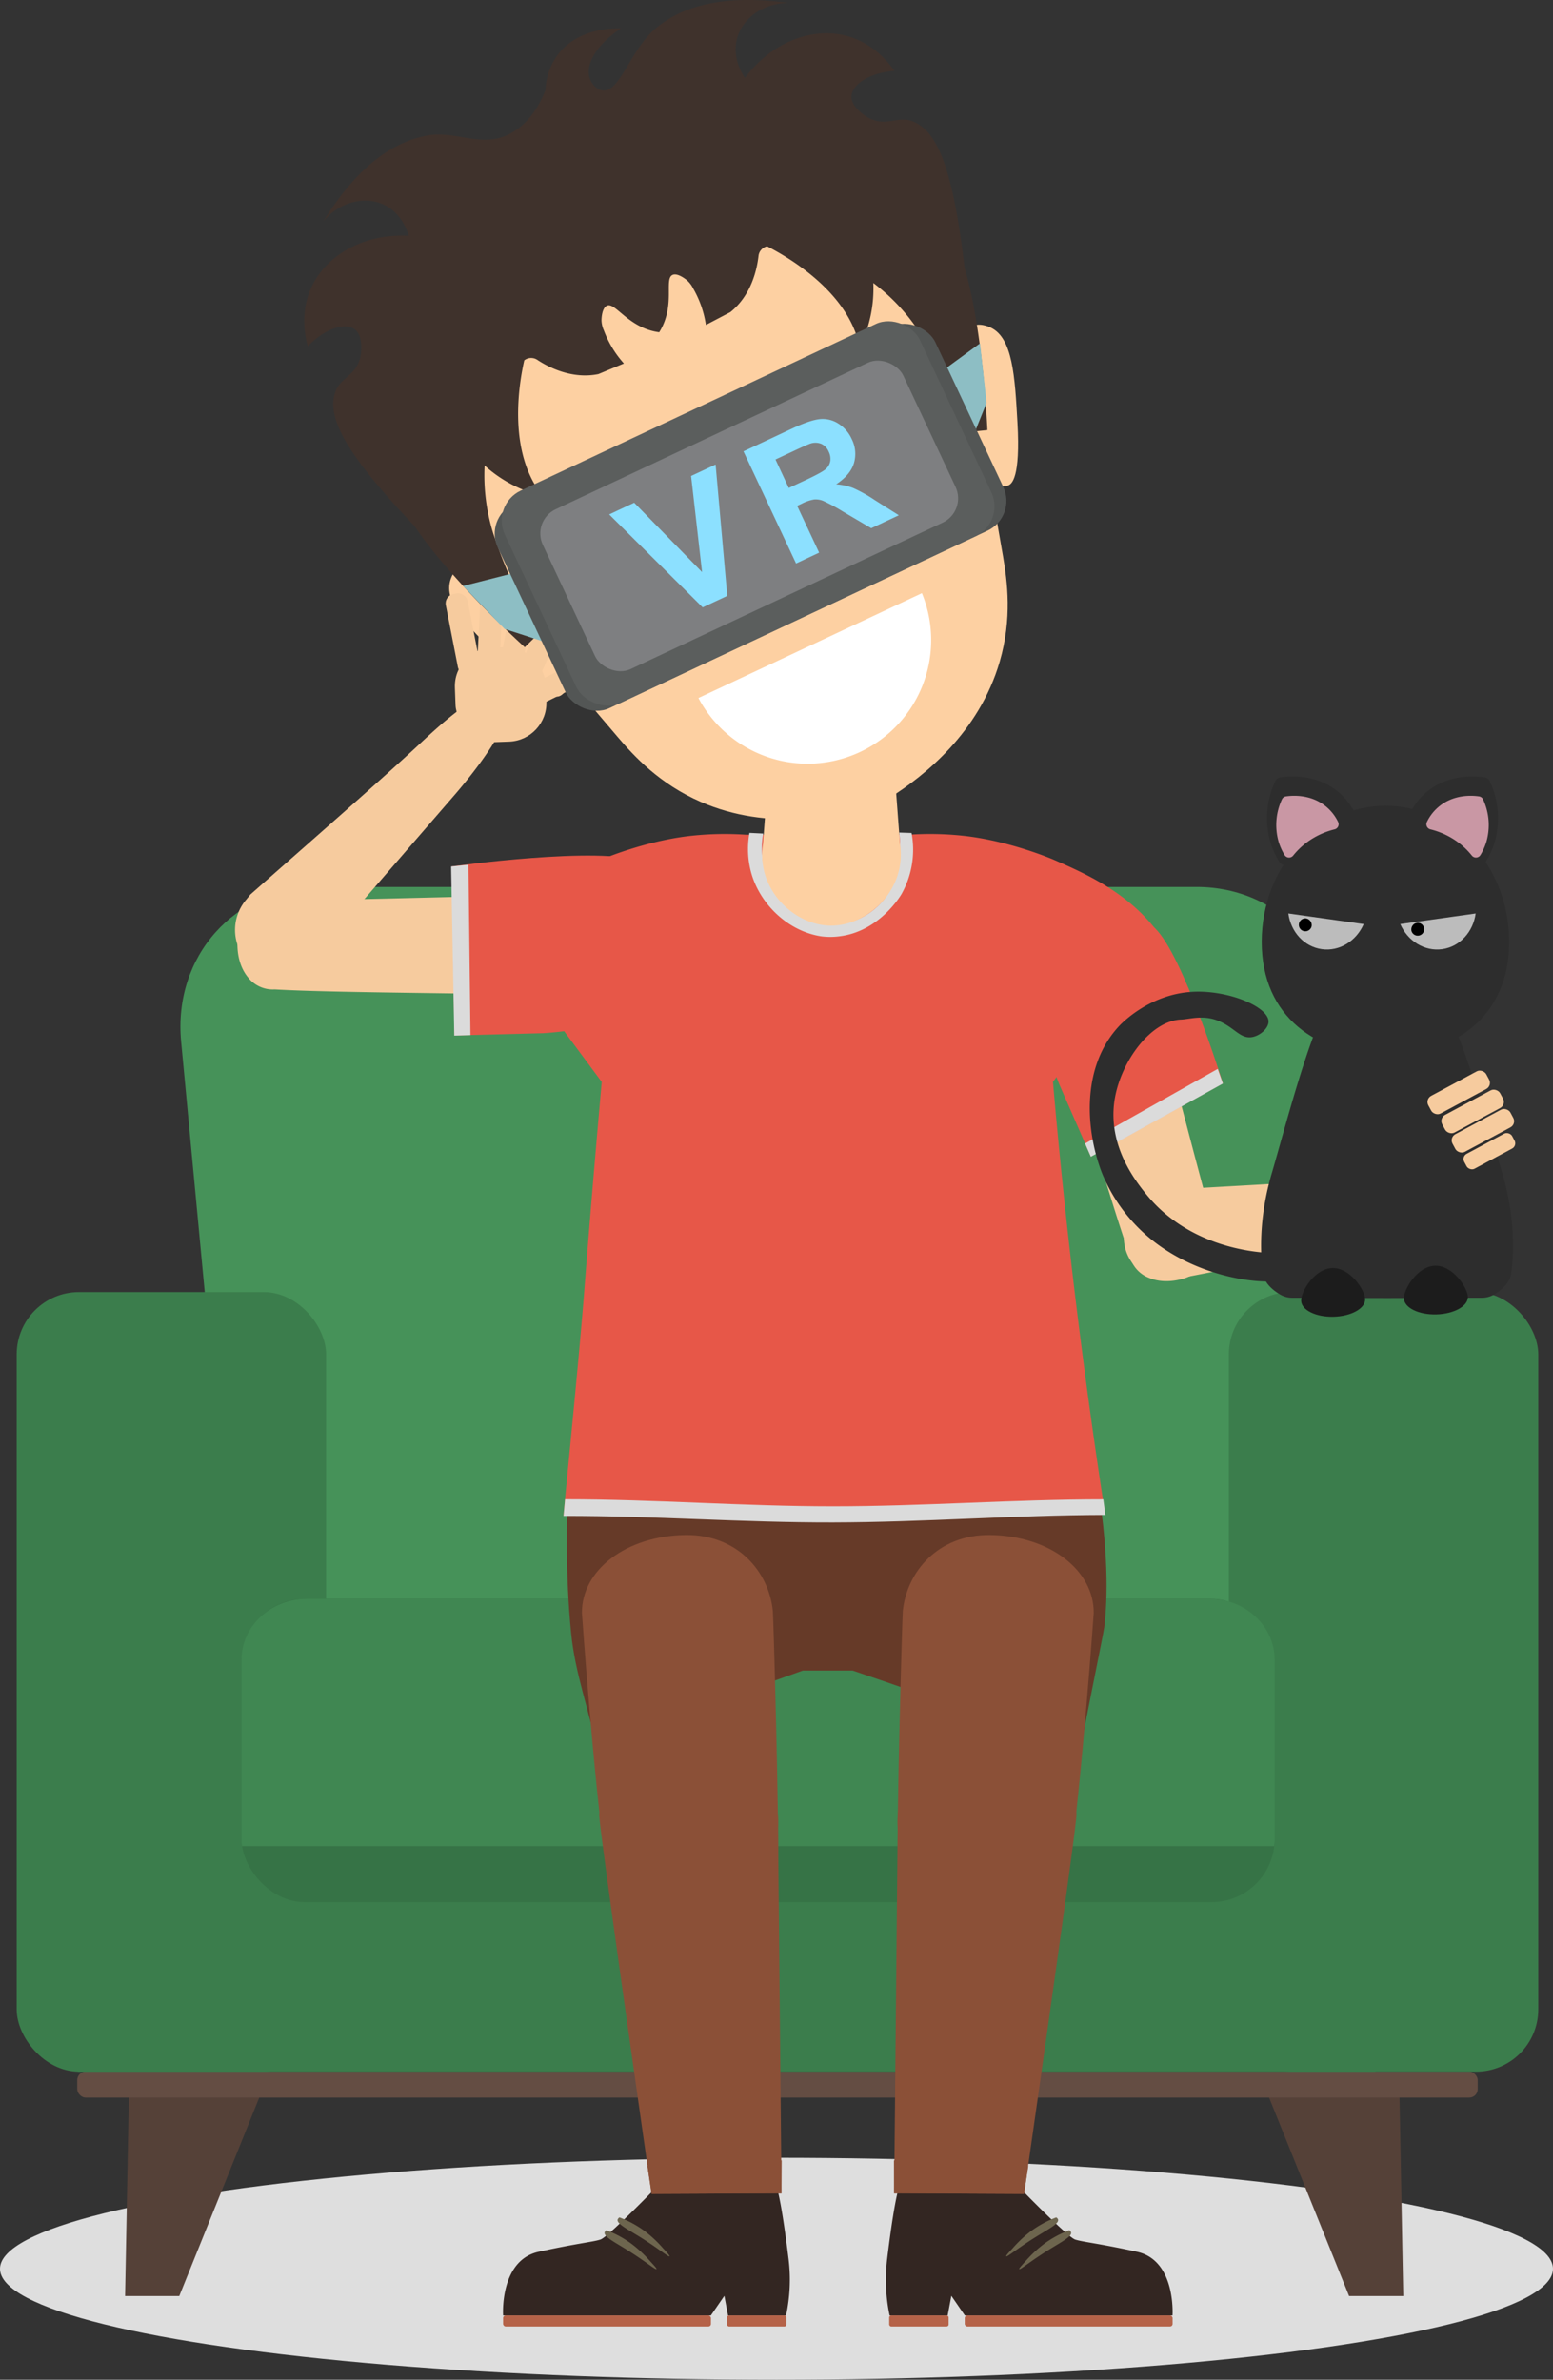 <svg xmlns="http://www.w3.org/2000/svg" viewBox="0 0 542.06 830.57"><rect x="0" y="0" width="542.06" height="830.57" fill="#333333" stroke="none"/><defs><style>.cls-1{isolation:isolate;}.cls-2{fill:#dedede;mix-blend-mode:screen;}.cls-3{fill:#554138;}.cls-4{fill:#644d43;}.cls-5{fill:#469259;}.cls-6{fill:#3b7d4c;}.cls-7{fill:#367346;}.cls-8{fill:#408752;}.cls-9{fill:#f6cb9e;}.cls-10{fill:#fdd0a2;}.cls-11{fill:#3f322c;}.cls-12{fill:#8dbec4;}.cls-13{fill:#535655;}.cls-14{fill:#5b5e5d;}.cls-15{fill:#7e7f81;}.cls-16{fill:#8ce0ff;}.cls-17{fill:#fff;}.cls-18{fill:#663a28;}.cls-19{fill:#e75748;}.cls-20{fill:#dbdbdb;}.cls-21{fill:#332622;}.cls-22{fill:#b56248;}.cls-23{fill:#6d654e;}.cls-24{fill:#8b5037;}.cls-25{fill:#2d2d2d;}.cls-26{fill:#c997a4;}.cls-27{fill:#1c1c1c;}.cls-28{fill:#bcbcbc;}</style></defs><g class="cls-1"><g id="Layer_1" data-name="Layer 1"><ellipse class="cls-2" cx="271.03" cy="791.83" rx="271.03" ry="38.73"/><path class="cls-3" d="M1819.74,831.19l-1.33,70.34h18.91q14.13-35,28.24-70.07Z" transform="translate(-1774.75 -100.18)"/><path class="cls-3" d="M2263.22,831.19l1.33,70.34h-18.91q-14.13-35-28.25-70.07Z" transform="translate(-1774.75 -100.18)"/><rect class="cls-4" x="26.96" y="723.04" width="488.82" height="9.04" rx="2.93"/><path class="cls-5" d="M2192.41,409.74H1886.29c-29.49,0-51.12,24.14-48.32,53.9l14.8,157c2.8,29.75,29,53.87,58.48,53.87l128.1,0,128.1,0c29.49,0,55.68-24.12,58.48-53.87l14.8-157C2243.53,433.88,2221.9,409.75,2192.41,409.74Z" transform="translate(-1774.75 -100.18)"/><rect class="cls-6" x="27.13" y="613.24" width="452.94" height="109.8"/><rect class="cls-6" x="5.82" y="450.95" width="108" height="272.09" rx="21.74"/><rect class="cls-6" x="428.92" y="450.95" width="108" height="272.09" rx="21.74"/><rect class="cls-7" x="84.29" y="558.01" width="360.62" height="105.86" rx="22.03"/><path class="cls-8" d="M2219.47,744.51c.05-.59.19-1.17.19-1.77V679.5c0-11.77-10.2-21.31-22.78-21.31H1881.82c-12.58,0-22.78,9.54-22.78,21.31v63.24c0,.6.14,1.18.19,1.77Z" transform="translate(-1774.75 -100.18)"/><path class="cls-9" d="M1857.67,428.5h0c-.07.87-.54,7.72,3.64,12.79a11,11,0,0,0,9.32,4.21c24.13,1.4,82.45,1.15,106.59,2.56,7.78.3,14.41-7.45,14.79-17.31h0c.38-9.86-5.62-18.1-13.4-18.4-24.13.16-82.45,2-106.58,2.15a11.46,11.46,0,0,0-10.54,4.27A18.48,18.48,0,0,0,1857.67,428.5Z" transform="translate(-1774.75 -100.18)"/><path class="cls-9" d="M2188.94,546.06h0c-.82.31-7.27,2.65-13.29.05a10.93,10.93,0,0,1-6.63-7.8c-8-22.81-23.91-78.92-31.94-101.73-2.44-7.39,3.17-15.9,12.54-19h0c9.37-3.09,19,.4,21.4,7.79,6.51,23.24,20.89,79.78,27.4,103a11.43,11.43,0,0,1-1.19,11.31A18.49,18.49,0,0,1,2188.94,546.06Z" transform="translate(-1774.75 -100.18)"/><path class="cls-10" d="M2109.52,222.33c0-.51.19-6.19,4-8.17,3-1.54,6.45.07,7,.34,7.71,3.6,8.46,17,9.36,33.2,1.08,19.31-2,21.39-3.21,21.9-2.05.89-4.58-.21-6.57-1.46Z" transform="translate(-1774.75 -100.18)"/><path class="cls-10" d="M1944.93,299.58c-.41-.32-4.89-3.81-8.87-2.11-3.1,1.32-4.07,5-4.23,5.62-2.15,8.23,7.7,17.38,19.56,28.41,14.17,13.17,17.75,12.11,18.9,11.53,2-1,2.76-3.66,3.07-6Q1959.14,318.32,1944.93,299.58Z" transform="translate(-1774.75 -100.18)"/><path class="cls-10" d="M2044.84,140.86c-8-3.41-41.32-16.21-74.38-.7s-44.52,49.34-47,57.68c-18.08,60.19,30.78,117.24,66.9,159.57,5.84,6.85,14.65,16.39,29,22.65,23.84,10.37,47.86,5.13,60.77.93l2.87-1,2.58-1.58c11.48-7.26,30.86-22.38,38.12-47.35,4.37-15.06,2.66-27.93,1.13-36.8C2115.35,239.46,2102.69,165.43,2044.84,140.86Z" transform="translate(-1774.75 -100.18)"/><rect class="cls-11" x="1965.34" y="278.01" width="46.47" height="11.54" rx="4.91" transform="translate(-1684.86 839.33) rotate(-27.17)"/><rect class="cls-11" x="2044.36" y="240.93" width="46.47" height="11.54" rx="4.91" transform="translate(-1678.57 816.84) rotate(-25.58)"/><rect class="cls-9" x="1933.63" y="326.13" width="31.74" height="33" rx="13.49" transform="translate(2135.44 513.74) rotate(177.91)"/><rect class="cls-9" x="1967.04" y="325.99" width="7.77" height="24.18" rx="3.3" transform="translate(766.23 2154.64) rotate(-116.3)"/><rect class="cls-9" x="1962.53" y="302.28" width="7.77" height="34.43" rx="3.3" transform="translate(1855.06 1315.65) rotate(-155.84)"/><rect class="cls-9" x="1952.16" y="298.24" width="7.77" height="36.51" rx="3.3" transform="translate(2047.35 882.75) rotate(-169.54)"/><rect class="cls-9" x="1942.17" y="298.29" width="7.77" height="34.43" rx="3.3" transform="translate(2098.58 630.34) rotate(-177.06)"/><rect class="cls-9" x="1932.4" y="307.28" width="7.77" height="28.62" rx="3.3" transform="translate(2123.56 166.12) rotate(168.96)"/><path class="cls-11" d="M2093.34,142.53c-5.37-2.12-9.57,2.34-16-1.56-.58-.35-5.56-3.44-5.39-7.23.18-4,6.13-8.15,15-8.82-2-2.89-7.32-9.6-16.41-12.13-12.39-3.45-26.71,2.3-35.77,14.6-.66-1-4.65-6.92-2.74-13.87,2-7.12,9.29-12.36,18-12.28-24.86-3.5-38.36,2.19-46.2,8.66-9.11,7.52-12.67,22.8-18.86,21.83-2.17-.33-3.7-2.43-4.3-4-1.84-4.82,2.23-12,10.83-17.63-.82-.06-15.51-.79-22.79,10.21a22.32,22.32,0,0,0-3.56,11.3c-2.05,5.17-5.73,11.81-12.56,15.33-9.83,5.08-18.75-1.36-28.84.56s-23,8.65-36.18,30c5.49-6.74,14.21-9,20.93-6,6.57,3,8.61,9.85,8.92,11-15.25-.89-28.82,6.45-34.08,18.19-3.87,8.6-2.1,17-1.16,20.36,6.21-6.43,13.2-8.36,16.4-5.93,3,2.29,2.22,8.1,2.12,8.76-1.13,7.46-7.25,7.84-9,13.33-2.86,8.73,3.57,21.18,27.74,46.58h0c12.95,19.3,38.48,42.28,38.48,42.28l5.23-5.15s-8.7-11.84-16.25-34.61a67.67,67.67,0,0,1-3-23.66,46.09,46.09,0,0,0,20.26,10.65c-12.24-15.18-8.36-38.85-6.42-47.36a3.88,3.88,0,0,1,4.5-.2c4,2.66,12.23,6.87,21.38,5l8.9-3.7a36.11,36.11,0,0,1-7-11.55,9.39,9.39,0,0,1-.82-3.41c0-1.3.27-4.35,1.81-5.17,2.82-1.5,7.06,7,16.94,9,.61.12,1.11.19,1.39.23.15-.24.41-.66.7-1.2,4.78-8.9,1-17.41,3.93-18.79,1.82-.87,4.92,1.73,5.13,1.91a9.5,9.5,0,0,1,2.1,2.81,36.13,36.13,0,0,1,4.44,12.72l8.54-4.48c7.29-5.84,9.28-14.82,9.82-19.63a3.87,3.87,0,0,1,3-3.34c7.78,4,28.47,16.09,32.32,35.2a46,46,0,0,0,4.75-22.39,67.75,67.75,0,0,1,16.26,17.46c12.69,20.35,16.25,34.62,16.25,34.62l7.3-.74s-1.36-34.32-7.94-56.61h0C2107.35,158.81,2101.88,145.91,2093.34,142.53Z" transform="translate(-1774.75 -100.18)"/><path class="cls-12" d="M1958.78,299q6.45,13.72,12.89,27.43l-20.81-6.74-14.49-15Z" transform="translate(-1774.75 -100.18)"/><path class="cls-12" d="M2098.17,233.63,2111,261.07q4-10.15,8.11-20.32-1.16-10.37-2.3-20.74Z" transform="translate(-1774.75 -100.18)"/><rect class="cls-13" x="1952.34" y="241.29" width="168.71" height="78.71" rx="11.45" transform="translate(-1701.02 791.74) rotate(-25.14)"/><rect class="cls-14" x="1955.83" y="238.37" width="160.01" height="81.87" rx="11.56" transform="translate(-1700.53 791.25) rotate(-25.14)"/><rect class="cls-15" x="1966.73" y="249.35" width="139" height="61.61" rx="9.35" transform="translate(-1700.86 791.5) rotate(-25.14)"/><path class="cls-16" d="M2020,312.16l-32.62-32.44,8.73-4.09,23.69,24.22-3.83-33.55,8.55-4,4.08,45.84Z" transform="translate(-1774.75 -100.18)"/><path class="cls-16" d="M2052.61,296.84l-18.36-39.13,16.94-7.95q6.41-3,9.79-3.31a10.08,10.08,0,0,1,6.4,1.58,12.24,12.24,0,0,1,4.63,5.34,11.43,11.43,0,0,1,.78,8.52q-1.29,4.1-6.19,7.32a21.12,21.12,0,0,1,5.85,1.25,49.7,49.7,0,0,1,7.56,4.21l8.46,5.34-9.63,4.52-9.82-5.78a62.16,62.16,0,0,0-6.95-3.76,6.81,6.81,0,0,0-3.18-.49,15,15,0,0,0-4.26,1.46l-1.63.77,7.66,16.33Zm-2.55-26.36,6-2.79c3.87-1.82,6.2-3.11,7-3.88a4.77,4.77,0,0,0,1.49-2.71,5.61,5.61,0,0,0-.57-3.32,5.1,5.1,0,0,0-2.57-2.69,5.49,5.49,0,0,0-3.75-.11q-1.05.33-5.94,2.62l-6.29,2.95Z" transform="translate(-1774.75 -100.18)"/><path class="cls-9" d="M1862.17,412.35c23.73-20.92,45.37-39.79,58.92-52.4,7.26-6.76,22.67-21.23,29-17.44a4.2,4.2,0,0,1,1.17,1.07c5.07,6.77-12.93,28.3-17.29,33.41l-50.45,58.28a14.81,14.81,0,0,1-21.45,1.45,16.25,16.25,0,0,1-1.6-22.29Z" transform="translate(-1774.75 -100.18)"/><path class="cls-9" d="M2182.37,515.43c31.58-1.81,60.26-3.3,78.7-4.86,9.88-.84,30.94-2.71,33.54,4.14a4.34,4.34,0,0,1,.26,1.57c-.19,8.44-27.64,14.28-34.22,15.61L2185,546.62a14.82,14.82,0,0,1-17.78-12.1,16.24,16.24,0,0,1,12.5-18.52Z" transform="translate(-1774.75 -100.18)"/><rect class="cls-9" x="2264.54" y="502.95" width="31.74" height="33" rx="13.49" transform="translate(1116.85 -1838.28) rotate(92.32)"/><path class="cls-17" d="M2018.53,343.8a43.13,43.13,0,0,0,78-36.59Z" transform="translate(-1774.75 -100.18)"/><path class="cls-18" d="M2157.18,614H1973.07c-.52,16.78-1,35.53,1,55.87,1.34,14.3,6.47,27.62,8.75,39.87,25.11-8.84,47-17.67,72.15-26.51h17.4c27.29,9.21,52.2,18.42,79.49,27.63.8-5.3,8.06-40.55,8.34-42.87C2161.33,658.32,2161.9,641.56,2157.18,614Z" transform="translate(-1774.75 -100.18)"/><path class="cls-19" d="M1998.94,400.92s21.87,12.46,16.84,35.06-51.43,24.8-51.43,24.8l-31,.78-.86-59S1984.44,395.31,1998.94,400.92Z" transform="translate(-1774.75 -100.18)"/><polygon class="cls-20" points="158.56 361.45 157.46 302.41 163.5 301.78 164.21 361.28 158.56 361.45"/><path class="cls-21" d="M2045.08,861.24c1.94,4.11,3.92,19.36,4.9,27.26a59.81,59.81,0,0,1-.86,19.8h-20.26l-1.28-6.84-4.71,6.84h-72.52s-1.28-19.23,12.41-22.22,19-3.42,21.58-4.27,18.3-17,18.3-17Z" transform="translate(-1774.75 -100.18)"/><rect class="cls-22" x="175.6" y="808.12" width="72.55" height="3.85" rx="0.9"/><rect class="cls-22" x="253.77" y="808.12" width="20.74" height="3.85" rx="0.69"/><path class="cls-23" d="M1991,874.09a37.14,37.14,0,0,1,8.69,4.71,42.51,42.51,0,0,1,6.52,6.09c1.45,1.56,2.38,2.56,2.21,2.76-.3.37-3.77-2.68-10.32-6.75-4.51-2.79-8.12-4.61-7.77-6.06A1.31,1.31,0,0,1,1991,874.09Z" transform="translate(-1774.75 -100.18)"/><path class="cls-23" d="M1986.45,878.57a36.41,36.41,0,0,1,8.69,4.71,42.46,42.46,0,0,1,6.52,6.08c1.45,1.57,2.38,2.57,2.21,2.76-.3.37-3.77-2.67-10.32-6.74-4.5-2.8-8.12-4.62-7.76-6.06A1.23,1.23,0,0,1,1986.45,878.57Z" transform="translate(-1774.75 -100.18)"/><path class="cls-24" d="M1977.87,663.18c-.15-14.84,15.19-27,36.22-27.26,18.08-.18,29,12.79,30.41,26.49.2,2,2.25,73.72,1.75,87.46,0,0-2.42,18.68-29.28,20s-30.88-19.91-30.88-19.91C1982,721.42,1977.88,663.6,1977.87,663.18Z" transform="translate(-1774.75 -100.18)"/><path class="cls-21" d="M2089.3,861.24c-1.94,4.11-3.92,19.36-4.89,27.26a60.13,60.13,0,0,0,.85,19.8h20.26l1.29-6.84,4.71,6.84H2184s1.29-19.23-12.41-22.22-19-3.42-21.58-4.27-18.3-17-18.3-17Z" transform="translate(-1774.75 -100.18)"/><rect class="cls-22" x="2111.48" y="908.3" width="72.55" height="3.85" rx="0.9" transform="translate(2520.76 1720.27) rotate(180)"/><rect class="cls-22" x="2085.12" y="908.3" width="20.74" height="3.85" rx="0.69" transform="translate(2416.23 1720.27) rotate(180)"/><path class="cls-23" d="M2143.4,874.09a37.24,37.24,0,0,0-8.7,4.71,43,43,0,0,0-6.52,6.09c-1.44,1.56-2.37,2.56-2.21,2.76.31.37,3.77-2.68,10.33-6.75,4.5-2.79,8.11-4.61,7.76-6.06A1.33,1.33,0,0,0,2143.4,874.09Z" transform="translate(-1774.75 -100.18)"/><path class="cls-23" d="M2147.94,878.57a36.51,36.51,0,0,0-8.7,4.71,42.46,42.46,0,0,0-6.52,6.08c-1.45,1.57-2.37,2.57-2.21,2.76.3.37,3.77-2.67,10.33-6.74,4.5-2.8,8.11-4.62,7.76-6.06A1.3,1.3,0,0,0,2147.94,878.57Z" transform="translate(-1774.75 -100.18)"/><path class="cls-24" d="M2047.54,865.68l-1.23-127.43a1,1,0,0,1,0-.17,27.43,27.43,0,0,0-.07-4.8v0h0c-1.41-14.08-13.47-25.64-29-26.78-17.23-1.27-32.15,10.82-33.34,27-.26,3.41,18.26,132.4,18.26,132.4Z" transform="translate(-1774.75 -100.18)"/><polygon class="cls-24" points="227.48 765.7 272.78 765.5 272.84 753.99 225.95 755.95 227.48 765.7"/><path class="cls-24" d="M2156.5,663.18c.15-14.84-15.19-27-36.22-27.26-18.07-.18-29,12.79-30.41,26.49-.2,2-2.24,73.72-1.74,87.46,0,0,2.42,18.68,29.27,20s30.89-19.91,30.89-19.91C2152.33,721.42,2156.5,663.6,2156.5,663.18Z" transform="translate(-1774.75 -100.18)"/><path class="cls-24" d="M2086.84,865.68l1.23-127.43a1,1,0,0,1,0-.17,28.45,28.45,0,0,1,.06-4.8v0h0c1.4-14.08,13.46-25.64,29-26.78,17.22-1.27,32.15,10.82,33.34,27,.25,3.41-18.27,132.4-18.27,132.4Z" transform="translate(-1774.75 -100.18)"/><polygon class="cls-24" points="357.39 765.7 312.08 765.5 312.03 753.99 358.92 755.95 357.39 765.7"/><path class="cls-19" d="M1984.78,477.78c-2.53,28.35-4.59,53.56-6.26,75.06-2,25.08-6.82,72.52-7.07,76.32l189.07-.36q-5.7-36.78-10.46-76-4.64-38.52-7.78-75.05L2179.94,427c-10.34-14.81-25.78-21.69-37.21-26.68,0,0-15.43-6.75-32.12-8.48a109.17,109.17,0,0,0-18.63-.33h-56.9a109.29,109.29,0,0,0-18.64.33c-16.69,1.73-32.11,8.48-32.11,8.48-11.43,5-26.87,11.87-37.21,26.68Z" transform="translate(-1774.75 -100.18)"/><path class="cls-19" d="M2177.82,424.09s-17.89-12.06-33.53,2,.12,52.38.12,52.38l11.08,25.33,46.1-25.54S2187.63,433.26,2177.82,424.09Z" transform="translate(-1774.75 -100.18)"/><polygon class="cls-20" points="380.75 403.72 426.84 378.17 425.04 373.05 378.73 399.11 380.75 403.72"/><path class="cls-20" d="M2092.92,390.9l-4.35-.14a30.7,30.7,0,0,1,.36,4c.08,3,.35,13.23-7,20.89a23.08,23.08,0,0,1-12,6.71,23.45,23.45,0,0,1-8.43.15,24.83,24.83,0,0,1-13.49-7.25c-7.42-7.66-7.34-17.4-7.33-19.43a27.81,27.81,0,0,1,.45-4.73l-4.79-.23a31.22,31.22,0,0,0,.8,14.6c3.33,10.82,13,19.76,24.2,21.5a24.34,24.34,0,0,0,6.38,0c13.94-1.66,21.36-14.15,21.75-14.84A31.7,31.7,0,0,0,2092.92,390.9Z" transform="translate(-1774.75 -100.18)"/><path class="cls-10" d="M2064.65,423.25c-12.82-.13-26.12-12.83-23.58-28.59l1.35-18.06s14.55,3.58,21.85,3.69,23.25-3.69,23.25-3.69l1.35,18.06C2091.4,410.65,2077.64,423.39,2064.65,423.25Z" transform="translate(-1774.75 -100.18)"/><path class="cls-20" d="M2160.56,628.91c-31.7.07-63.4,2.57-95.1,2.63s-62.34-2.33-94-2.27c.18-1.94.33-3.86.52-5.81,31.51,0,62,2.45,93.52,2.45s62.9-2.43,94.35-2.43Z" transform="translate(-1774.75 -100.18)"/><path class="cls-25" d="M2215.14,428.91c0,26.24,19.34,39.57,43.19,39.57s43.19-13.33,43.19-39.57-19.34-47.5-43.19-47.5S2215.14,402.68,2215.14,428.91Z" transform="translate(-1774.75 -100.18)"/><path class="cls-25" d="M2268.27,387.83a2.39,2.39,0,0,1-1.62-3.31,22.77,22.77,0,0,1,6.54-8.3c7.46-5.87,16.32-5.24,19.75-4.73a2.37,2.37,0,0,1,1.82,1.37,30.36,30.36,0,0,1,1.75,21.05,29,29,0,0,1-3.2,7.08,2.4,2.4,0,0,1-3.93.2,36.58,36.58,0,0,0-6.92-6.75A39,39,0,0,0,2268.27,387.83Z" transform="translate(-1774.75 -100.18)"/><path class="cls-26" d="M2274,389.63a1.84,1.84,0,0,1-1.18-2.61,15.92,15.92,0,0,1,4.46-5.56c5.16-4.07,11.3-3.68,13.74-3.32a1.83,1.83,0,0,1,1.4,1.06,21.21,21.21,0,0,1,1.18,14.64,20.44,20.44,0,0,1-2.11,4.76,1.84,1.84,0,0,1-3,.19,26,26,0,0,0-4.73-4.58A27.29,27.29,0,0,0,2274,389.63Z" transform="translate(-1774.75 -100.18)"/><path class="cls-25" d="M2246.35,387.83a2.38,2.38,0,0,0,1.62-3.31,22.77,22.77,0,0,0-6.54-8.3c-7.45-5.87-16.32-5.24-19.74-4.73a2.38,2.38,0,0,0-1.83,1.37,30.36,30.36,0,0,0-1.75,21.05,29.33,29.33,0,0,0,3.2,7.08,2.4,2.4,0,0,0,3.93.2,37,37,0,0,1,6.93-6.75A38.94,38.94,0,0,1,2246.35,387.83Z" transform="translate(-1774.75 -100.18)"/><path class="cls-26" d="M2240.61,389.63a1.84,1.84,0,0,0,1.18-2.61,15.92,15.92,0,0,0-4.46-5.56c-5.17-4.07-11.3-3.68-13.75-3.32a1.79,1.79,0,0,0-1.39,1.06,21.21,21.21,0,0,0-1.18,14.64,20,20,0,0,0,2.11,4.76,1.83,1.83,0,0,0,3,.19,26.33,26.33,0,0,1,4.73-4.58A27.32,27.32,0,0,1,2240.61,389.63Z" transform="translate(-1774.75 -100.18)"/><path class="cls-25" d="M2218.67,509.62c4.2-14.23,12.74-47.72,19.91-59.89,2-3.36,7.66-3.47,7.66-3.47h24.33s5.69.11,7.67,3.47c7.16,12.17,16.67,45.66,20.87,59.89,4.87,16.46,3.89,29.71,3.08,35.15-.53,3.57-3.93,6.06-6.2,7.35a8.19,8.19,0,0,1-4,1c-4.95,0-18.63.1-33.09.1s-28.13-.07-33.08-.1a8.26,8.26,0,0,1-4-1c-2.26-1.29-5.66-3.78-6.2-7.35C2214.78,539.33,2213.81,526.08,2218.67,509.62Z" transform="translate(-1774.75 -100.18)"/><path class="cls-27" d="M2275.66,541.94c-6.17.16-11,8.21-10.88,11.44s5.15,5.7,11.32,5.54,11.11-2.91,11-6.13S2281.83,541.78,2275.66,541.94Z" transform="translate(-1774.75 -100.18)"/><path class="cls-27" d="M2239.79,542.75c-6.17.16-11,8.21-10.88,11.44s5.16,5.7,11.33,5.54,11.1-2.91,11-6.13S2246,542.59,2239.79,542.75Z" transform="translate(-1774.75 -100.18)"/><path class="cls-25" d="M2165.63,458c1-1,10.63-10.88,25.39-11.67,12.39-.66,26.41,5.17,26.5,10.33.05,2.43-3,5.06-5.84,5.5-4.27.66-6.3-3.87-12.5-6-5-1.69-9.43-.24-12.17-.14-10.59.41-20.76,14.39-23.09,27.22-3,16.53,7.34,29.32,10.94,33.78,15.37,19,39.22,20.34,43.91,20.5,6.66,4.53,7.5,6.58,7.13,7.61-1.54,4.31-28.34,3.68-48-11.34A58.07,58.07,0,0,1,2159.55,510C2154,496.09,2151.44,472.91,2165.63,458Z" transform="translate(-1774.75 -100.18)"/><path class="cls-28" d="M2224.44,419c.84,6.37,5.45,11.58,11.66,12.45s12.07-2.85,14.64-8.75Z" transform="translate(-1774.75 -100.18)"/><path d="M2232.55,423.47a2.25,2.25,0,1,1-1.88-2.73A2.35,2.35,0,0,1,2232.55,423.47Z" transform="translate(-1774.75 -100.18)"/><path class="cls-28" d="M2289.82,419c-.85,6.37-5.46,11.58-11.66,12.45s-12.07-2.85-14.65-8.75Z" transform="translate(-1774.75 -100.18)"/><path d="M2267.4,425a2.25,2.25,0,1,0,1.89-2.73A2.35,2.35,0,0,0,2267.4,425Z" transform="translate(-1774.75 -100.18)"/><rect class="cls-9" x="2272.49" y="478.13" width="22.94" height="6.99" rx="2.43" transform="translate(-1730.96 1037.27) rotate(-28.23)"/><rect class="cls-9" x="2277.35" y="484.78" width="22.94" height="6.99" rx="2.43" transform="translate(-1733.53 1040.35) rotate(-28.23)"/><rect class="cls-9" x="2280.93" y="491.53" width="22.94" height="6.99" rx="2.43" transform="translate(-1736.29 1042.84) rotate(-28.23)"/><rect class="cls-9" x="2285.17" y="499.2" width="18.99" height="5.89" rx="2.05" transform="translate(-1739.39 1044.77) rotate(-28.23)"/></g></g></svg>